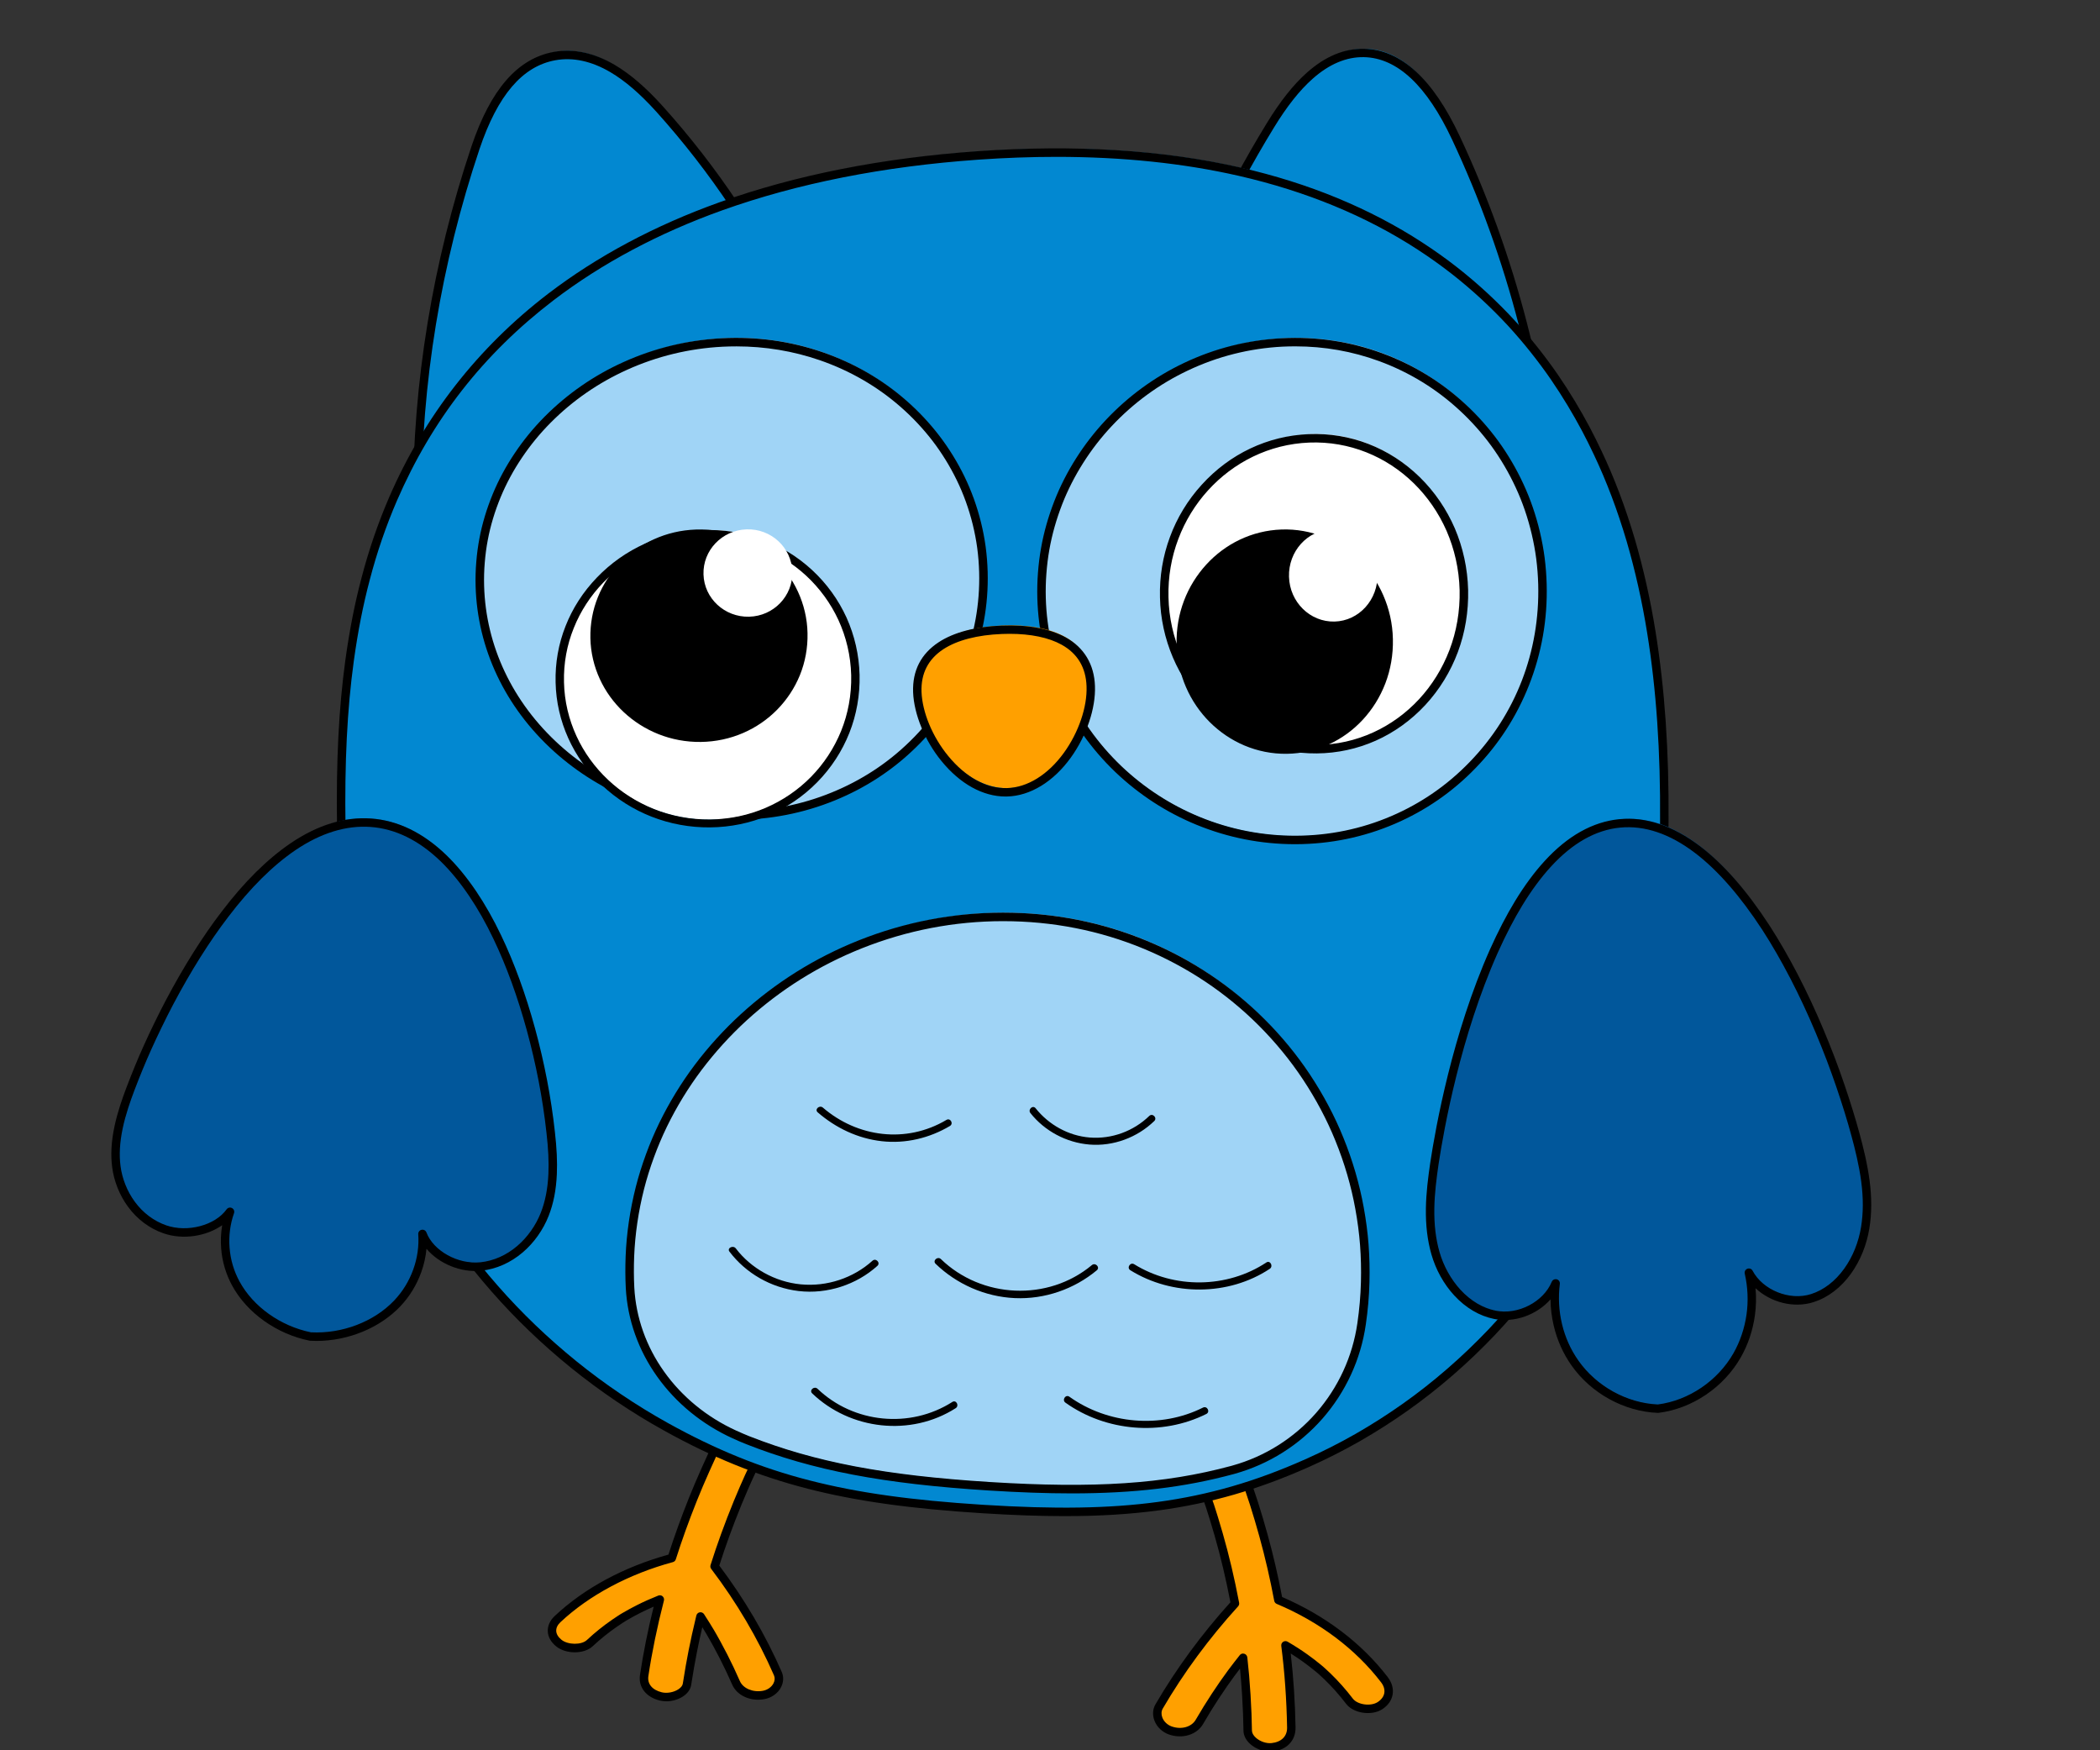 <?xml version="1.0" encoding="UTF-8" standalone="no"?>
<svg
   xmlns:dc="http://purl.org/dc/elements/1.1/"
   xmlns:cc="http://creativecommons.org/ns#"
   xmlns:rdf="http://www.w3.org/1999/02/22-rdf-syntax-ns#"
   xmlns:svg="http://www.w3.org/2000/svg"
   xmlns="http://www.w3.org/2000/svg"
   width="600"
   height="500"
   viewBox="0 0 600 500"
   id="svg4567"
   version="1.1">
  <rect x="0" y="0" width="600" height="500" fill="#333333" stroke="none"/>
  <defs
     id="defs4569" />
  <g
     id="layer1"
     transform="matrix(1.683,0,0,1.683,32,-1270.733)">
    <g
       id="g238"
       transform="matrix(0.06,0,0,-0.06,-61.991,1741.247)">
      <path
         d="m 2965.38,15567.9 c -98.21,207.5 -227.06,400.6 -381.23,571.9 -38.15,42.3 -83.16,85.1 -133.22,114.6 -50.22,29.4 -105.47,45.6 -163.87,35.1 -123.37,-22.4 -186.56,-148.6 -223.82,-259 -54.99,-163.7 -96.37,-330.4 -123.93,-498.5 -27.66,-168 -41.51,-337.5 -41.16,-506.7"
         style="fill:#0288d1;fill-opacity:1;fill-rule:nonzero;stroke:none"
         id="path240" />
    </g>
    <g
       id="g242"
       transform="matrix(0.06,0,0,-0.06,-61.991,1741.247)">
      <path
         d="m 1896.83,15002.8 c -6.62,0 -11.98,5.4 -12,12 -0.35,168.8 13.54,339.8 41.28,508.4 27.63,168.4 69.44,336.6 124.31,499.9 54.31,161 130.49,248.3 232.91,266.9 55.69,10 113.55,-2.3 171.98,-36.6 43.96,-25.9 88.43,-64.1 135.95,-116.8 155.41,-172.7 284.23,-366 382.92,-574.4 2.83,-6 0.27,-13.2 -5.72,-16 -5.99,-2.8 -13.15,-0.3 -16,5.7 -97.68,206.4 -225.21,397.7 -379.04,568.7 -45.86,50.8 -88.47,87.5 -130.28,112.1 -53.33,31.3 -105.67,42.6 -155.54,33.6 -93.03,-16.8 -163.17,-98.9 -214.42,-250.8 -54.44,-162.1 -95.96,-329.1 -123.38,-496.2 -27.52,-167.3 -41.31,-337 -40.96,-504.4 0.02,-6.7 -5.35,-12.1 -11.99,-12.1 0,0 -0.01,0 -0.02,0"
         style="fill:#000000;fill-opacity:1;fill-rule:nonzero;stroke:none"
         id="path244" />
    </g>
    <g
       id="g246"
       transform="matrix(0.06,0,0,-0.06,-61.991,1741.247)">
      <path
         d="m 4016.31,15453.2 c 73.52,222.7 173.39,438 297.29,640.3 30.5,49.9 67.57,101.7 111.69,140.9 43.96,39.1 95.02,65.6 153.75,64.4 124.15,-2.4 207.18,-127 260.33,-240.7 78.88,-168.3 142.26,-344.5 189.13,-525.5 46.78,-181 77.07,-366.8 90.06,-553.8"
         style="fill:#0288d1;fill-opacity:1;fill-rule:nonzero;stroke:none"
         id="path248" />
    </g>
    <g
       id="g250"
       transform="matrix(0.06,0,0,-0.06,-61.991,1741.247)">
      <path
         d="m 5114.82,14956 c -6.17,0 -11.39,4.8 -11.82,11.1 -12.89,185.4 -43.06,370.9 -89.65,551.2 -46.67,180.1 -110,356.1 -188.26,523 -71.62,153.3 -155.61,231.9 -249.62,233.8 -49.7,1 -98.64,-19.7 -145.5,-61.4 -36.72,-32.6 -72.49,-77.8 -109.37,-138.2 -123.09,-200.8 -222.66,-415.3 -295.94,-637.3 -2.06,-6.2 -8.78,-9.6 -15,-7.6 -6.22,2.1 -9.6,8.8 -7.55,15 73.87,223.8 174.2,439.9 298.22,642.3 38.13,62.4 75.38,109.4 113.86,143.5 51.47,45.9 105.87,68.6 161.75,67.4 103.82,-2 194.88,-85.3 270.66,-247.4 78.87,-168.2 142.71,-345.6 189.73,-527.2 46.97,-181.7 77.36,-368.6 90.35,-555.5 0.45,-6.5 -4.48,-12.2 -11.03,-12.6 -0.27,-0.1 -0.55,-0.1 -0.83,-0.1"
         style="fill:#000000;fill-opacity:1;fill-rule:nonzero;stroke:none"
         id="path252" />
    </g>
    <path
       d="m 216.027,1040.171 c -4.417,-5.774 -10.734,-10.48 -18.015,-13.548 -0.691,-3.673 -1.524,-7.327 -2.532,-10.952 -0.5,-1.81 -1.035,-3.616 -1.605,-5.412 -0.578,-1.801 -1.194,-3.587 -1.844,-5.369 -1.431,-3.94 -3.077,-7.832 -4.89,-11.657 -0.712,-1.505 -3.14,-2.344 -4.906,-1.663 -1.869,0.719 -2.698,2.382 -1.935,3.987 0.793,1.672 1.56,3.359 2.28,5.05 0.719,1.696 1.405,3.401 2.056,5.121 0.625,1.653 1.228,3.32 1.779,4.992 0.024,0.076 0.053,0.162 0.063,0.195 l 0.188,0.586 0.414,1.324 c 0.272,0.886 0.535,1.772 0.789,2.663 1.117,3.878 2.022,7.789 2.769,11.729 -4.975,5.474 -9.297,11.338 -12.878,17.474 -0.827,1.424 0.083,3.444 1.919,4.078 1.928,0.667 4.016,0.081 4.912,-1.443 0.859,-1.477 1.754,-2.935 2.699,-4.373 0.459,-0.7 0.928,-1.396 1.409,-2.087 0.256,-0.362 0.514,-0.724 0.771,-1.091 l 0.349,-0.481 c 0.034,-0.048 0.163,-0.224 0.226,-0.31 0.647,-0.858 1.3,-1.71 1.972,-2.554 l 0.026,0.224 c 0.232,2.02 0.393,4.045 0.522,6.069 0.123,2.025 0.212,4.054 0.237,6.079 0.021,1.62 2.278,3.02 4.125,2.82 2.165,-0.229 3.301,-1.601 3.279,-3.344 -0.085,-4.664 -0.398,-9.328 -0.994,-13.963 1.142,0.667 2.25,1.372 3.314,2.134 0.777,0.553 1.532,1.134 2.261,1.739 l 0.434,0.362 c -0.626,-0.514 0.101,0.091 0.18,0.162 0.313,0.281 0.623,0.572 0.924,0.862 1.374,1.324 2.622,2.739 3.75,4.221 1.062,1.391 3.744,1.715 5.219,0.729 1.648,-1.1 1.866,-2.863 0.73,-4.354"
       style="fill:#ffa000;fill-opacity:1;fill-rule:nonzero;stroke:none"
       id="path254" />
    <path
       d="m 192.02,1035.713 c 0.065,0 0.131,0.01 0.197,0.029 0.279,0.076 0.483,0.319 0.516,0.605 l 0.026,0.224 c 0.212,1.839 0.378,3.778 0.525,6.112 0.137,2.258 0.215,4.259 0.238,6.117 0.005,0.395 0.246,0.824 0.679,1.21 0.714,0.634 1.778,0.996 2.652,0.9 1.67,-0.176 2.655,-1.158 2.637,-2.62 -0.087,-4.778 -0.419,-9.451 -0.988,-13.882 -0.035,-0.272 0.088,-0.538 0.316,-0.691 0.228,-0.152 0.523,-0.157 0.759,-0.019 1.236,0.719 2.338,1.429 3.369,2.167 0.789,0.562 1.563,1.158 2.3,1.767 l 0.438,0.367 c 0.027,0.024 0.052,0.048 0.075,0.076 0.059,0.048 0.106,0.091 0.124,0.105 0.334,0.3 0.652,0.596 0.942,0.877 1.369,1.324 2.655,2.768 3.823,4.302 0.804,1.058 3.067,1.363 4.249,0.572 0.618,-0.414 0.997,-0.939 1.095,-1.52 0.098,-0.591 -0.087,-1.215 -0.537,-1.806 -4.327,-5.655 -10.455,-10.261 -17.722,-13.32 -0.222,-0.091 -0.383,-0.291 -0.427,-0.529 -0.707,-3.759 -1.553,-7.422 -2.517,-10.895 -0.495,-1.791 -1.032,-3.606 -1.598,-5.388 -0.56,-1.739 -1.178,-3.539 -1.834,-5.335 -1.368,-3.768 -3.005,-7.67 -4.864,-11.595 -0.553,-1.167 -2.608,-1.839 -3.999,-1.301 -0.801,0.305 -1.379,0.819 -1.626,1.439 -0.199,0.495 -0.17,1.039 0.082,1.567 0.876,1.853 1.626,3.511 2.292,5.083 0.725,1.705 1.42,3.435 2.066,5.14 0.719,1.905 1.288,3.506 1.791,5.026 l 0.253,0.786 0.416,1.329 c 0.274,0.891 0.541,1.791 0.794,2.677 1.079,3.749 1.991,7.608 2.784,11.795 0.042,0.224 -0.023,0.453 -0.174,0.619 -4.933,5.426 -9.236,11.262 -12.789,17.35 -0.25,0.429 -0.278,0.967 -0.078,1.505 0.261,0.7 0.864,1.272 1.612,1.534 1.635,0.567 3.341,0.09 4.056,-1.134 0.921,-1.577 1.811,-3.02 2.719,-4.402 0.462,-0.705 0.939,-1.41 1.419,-2.101 l 1.358,-1.896 c 0.755,-1.005 1.385,-1.82 1.988,-2.577 0.138,-0.176 0.347,-0.272 0.562,-0.272 z m 4.561,16.65 c -1.164,0 -2.431,-0.481 -3.333,-1.281 -0.739,-0.653 -1.151,-1.458 -1.162,-2.268 -0.023,-1.834 -0.1,-3.811 -0.235,-6.045 -0.106,-1.667 -0.221,-3.13 -0.356,-4.497 -0.275,0.357 -0.564,0.738 -0.874,1.148 l -0.658,0.91 -0.676,0.953 c -0.47,0.676 -0.94,1.372 -1.395,2.067 -0.894,1.358 -1.771,2.777 -2.679,4.34 -1.062,1.81 -3.487,2.553 -5.767,1.763 -1.15,-0.4 -2.08,-1.291 -2.489,-2.391 -0.347,-0.934 -0.281,-1.929 0.183,-2.73 3.547,-6.074 7.827,-11.9 12.727,-17.326 -0.77,-4.011 -1.649,-7.717 -2.687,-11.319 -0.252,-0.876 -0.515,-1.767 -0.786,-2.644 l -0.662,-2.096 c -0.495,-1.501 -1.057,-3.078 -1.769,-4.964 -0.639,-1.686 -1.328,-3.401 -2.045,-5.093 -0.659,-1.548 -1.401,-3.192 -2.268,-5.021 -0.422,-0.891 -0.464,-1.858 -0.118,-2.72 0.398,-0.996 1.266,-1.796 2.444,-2.249 2.111,-0.81 4.935,0.172 5.813,2.029 1.878,3.964 3.532,7.908 4.915,11.719 0.662,1.815 1.285,3.63 1.852,5.388 0.572,1.806 1.115,3.635 1.614,5.445 0.941,3.392 1.774,6.965 2.473,10.633 7.343,3.158 13.544,7.86 17.952,13.62 0,0.01 3.8e-4,0.01 0.001,0.01 0.686,0.9 0.974,1.934 0.811,2.906 -0.165,0.986 -0.757,1.844 -1.714,2.482 -1.809,1.205 -4.932,0.757 -6.19,-0.896 -1.123,-1.477 -2.36,-2.868 -3.677,-4.14 -0.279,-0.267 -0.584,-0.553 -0.906,-0.843 -0.029,-0.024 -0.13,-0.11 -0.223,-0.191 -0.037,-0.029 -0.07,-0.062 -0.102,-0.091 -0.031,-0.024 -0.051,-0.043 -0.06,-0.048 l 0.002,0 -0.21,-0.176 c -0.708,-0.586 -1.456,-1.158 -2.218,-1.706 -0.634,-0.453 -1.296,-0.896 -2.004,-1.339 0.466,4.04 0.742,8.265 0.82,12.576 0.028,2.215 -1.511,3.811 -3.921,4.068 -0.139,0.014 -0.281,0.024 -0.424,0.024"
       style="fill:#000000;fill-opacity:1;fill-rule:nonzero;stroke:none"
       id="path256" />
    <path
       d="m 75.655,1029.848 c 5.026,-4.716 11.848,-8.318 19.381,-10.352 1.064,-3.358 2.276,-6.693 3.598,-9.999 0.665,-1.653 1.364,-3.301 2.098,-4.935 0.725,-1.639 1.484,-3.273 2.277,-4.897 1.766,-3.592 3.676,-7.146 5.756,-10.647 0.818,-1.372 3.299,-1.991 5.011,-1.2 1.812,0.834 2.519,2.501 1.642,3.983 -0.913,1.539 -1.79,3.087 -2.642,4.645 -0.857,1.558 -1.681,3.125 -2.47,4.702 -0.763,1.52 -1.487,3.049 -2.194,4.588 -0.03,0.067 -0.067,0.148 -0.081,0.176 l -0.242,0.543 -0.536,1.215 c -0.353,0.815 -0.696,1.629 -1.032,2.444 -1.453,3.563 -2.778,7.165 -3.922,10.795 4.358,5.745 7.971,11.867 10.742,18.212 0.649,1.477 -0.523,3.278 -2.429,3.621 -1.999,0.362 -3.988,-0.491 -4.67,-2.063 -0.665,-1.515 -1.375,-3.015 -2.134,-4.502 -0.369,-0.719 -0.748,-1.439 -1.139,-2.153 -0.21,-0.376 -0.42,-0.753 -0.63,-1.129 l -0.286,-0.5 c -0.028,-0.048 -0.134,-0.229 -0.187,-0.319 -0.532,-0.891 -1.092,-1.777 -1.661,-2.658 l -0.052,0.21 c -0.449,1.872 -0.876,3.749 -1.247,5.636 -0.376,1.882 -0.698,3.773 -0.994,5.669 -0.236,1.515 -2.657,2.501 -4.46,2.053 -2.113,-0.524 -3.056,-1.953 -2.804,-3.568 0.651,-4.326 1.56,-8.618 2.653,-12.877 -1.209,0.486 -2.389,1.005 -3.53,1.577 -0.835,0.419 -1.649,0.867 -2.44,1.329 l -0.472,0.286 c 0.68,-0.4 -0.111,0.072 -0.196,0.124 -0.343,0.224 -0.681,0.448 -1.016,0.681 -1.525,1.048 -2.935,2.191 -4.235,3.401 -1.223,1.143 -3.922,1.081 -5.265,-0.014 -1.5,-1.22 -1.503,-2.854 -0.195,-4.073"
       style="fill:#ffa000;fill-opacity:1;fill-rule:nonzero;stroke:none"
       id="path258" />
    <path
       d="m 75.655,1029.848 0.002,0 -0.002,0 z m 17.348,-4.025 c 0.172,0 0.341,0.057 0.474,0.176 0.203,0.181 0.289,0.457 0.221,0.719 -1.156,4.507 -2.019,8.694 -2.638,12.8 -0.208,1.334 0.639,2.363 2.266,2.768 0.886,0.219 2.053,0.01 2.84,-0.519 0.424,-0.281 0.686,-0.619 0.737,-0.948 0.34,-2.177 0.658,-3.987 0.999,-5.702 0.333,-1.686 0.731,-3.487 1.253,-5.659 l 0.053,-0.214 c 0.069,-0.276 0.296,-0.491 0.579,-0.534 0.282,-0.048 0.566,0.076 0.721,0.315 0.662,1.024 1.195,1.877 1.675,2.682 l 0.479,0.829 0.634,1.139 c 0.394,0.719 0.78,1.448 1.151,2.177 0.743,1.453 1.467,2.982 2.151,4.54 0.54,1.239 2.209,1.944 3.885,1.643 0.79,-0.143 1.466,-0.615 1.807,-1.253 0.245,-0.462 0.278,-0.948 0.092,-1.372 -2.746,-6.288 -6.331,-12.367 -10.656,-18.069 -0.141,-0.186 -0.183,-0.429 -0.113,-0.648 1.104,-3.506 2.393,-7.055 3.942,-10.852 0.337,-0.819 0.686,-1.648 1.039,-2.458 l 0.863,-1.944 c 0.815,-1.772 1.515,-3.239 2.206,-4.616 0.786,-1.567 1.621,-3.158 2.482,-4.726 0.902,-1.648 1.77,-3.173 2.654,-4.664 0.277,-0.467 0.345,-0.962 0.199,-1.439 -0.194,-0.619 -0.735,-1.162 -1.523,-1.524 -1.353,-0.624 -3.457,-0.152 -4.093,0.915 -2.007,3.378 -3.934,6.946 -5.729,10.6 -0.785,1.605 -1.547,3.244 -2.265,4.869 -0.73,1.629 -1.432,3.277 -2.088,4.912 -1.368,3.421 -2.572,6.769 -3.58,9.947 -0.074,0.234 -0.261,0.414 -0.497,0.476 -7.45,2.015 -14.225,5.631 -19.077,10.185 -3.8e-4,0 -7.6e-4,0 -0.002,0 -0.494,0.462 -0.745,0.972 -0.728,1.486 0.018,0.529 0.324,1.048 0.887,1.505 1.09,0.891 3.392,0.915 4.321,0.048 1.344,-1.258 2.797,-2.425 4.317,-3.468 0.366,-0.252 0.705,-0.481 1.033,-0.691 0.019,-0.014 0.07,-0.048 0.133,-0.081 0.026,-0.024 0.054,-0.043 0.084,-0.062 l 0.472,-0.281 c 0.803,-0.472 1.638,-0.929 2.486,-1.353 1.101,-0.557 2.274,-1.081 3.586,-1.605 0.086,-0.033 0.177,-0.048 0.266,-0.048 z m 1.083,17.988 c -0.379,0 -0.752,-0.043 -1.105,-0.129 -2.354,-0.586 -3.666,-2.306 -3.341,-4.378 0.561,-3.73 1.321,-7.522 2.317,-11.552 -0.762,0.329 -1.476,0.662 -2.161,1.005 -0.819,0.41 -1.626,0.853 -2.399,1.305 l -0.224,0.133 0.002,0.01 c -0.009,0 -0.026,0.014 -0.052,0.029 -0.052,0.038 -0.099,0.067 -0.133,0.086 -0.1,0.062 -0.206,0.124 -0.237,0.143 -0.316,0.205 -0.643,0.424 -0.997,0.667 -1.461,1.005 -2.858,2.13 -4.151,3.34 -1.465,1.367 -4.541,1.377 -6.209,0.014 -0.894,-0.729 -1.383,-1.62 -1.415,-2.572 -0.031,-0.924 0.389,-1.844 1.182,-2.582 5.011,-4.702 11.68,-8.299 19.306,-10.418 0.993,-3.101 2.169,-6.355 3.497,-9.675 0.664,-1.653 1.374,-3.32 2.11,-4.964 0.724,-1.634 1.493,-3.292 2.287,-4.916 1.812,-3.687 3.758,-7.289 5.784,-10.7 1.012,-1.701 3.893,-2.425 5.929,-1.486 1.163,0.534 1.977,1.391 2.294,2.406 0.268,0.857 0.149,1.777 -0.333,2.592 -0.876,1.477 -1.736,2.992 -2.63,4.626 -0.854,1.553 -1.681,3.125 -2.458,4.683 -0.684,1.363 -1.378,2.811 -2.184,4.564 l -0.32,0.71 -0.534,1.215 c -0.347,0.8 -0.692,1.615 -1.025,2.425 -1.481,3.63 -2.722,7.031 -3.79,10.385 4.294,5.707 7.86,11.781 10.603,18.064 0.361,0.819 0.311,1.777 -0.14,2.625 -0.546,1.024 -1.6,1.767 -2.82,1.986 -2.351,0.429 -4.647,-0.615 -5.457,-2.477 -0.673,-1.534 -1.384,-3.034 -2.115,-4.464 -0.365,-0.715 -0.745,-1.434 -1.129,-2.134 l -1.092,-1.929 c -0.229,-0.386 -0.472,-0.781 -0.736,-1.205 -0.356,1.529 -0.647,2.882 -0.9,4.164 -0.338,1.691 -0.653,3.487 -0.989,5.64 -0.115,0.738 -0.598,1.42 -1.362,1.929 -0.822,0.543 -1.871,0.843 -2.876,0.843"
       style="fill:#000000;fill-opacity:1;fill-rule:nonzero;stroke:none"
       id="path260" />
    <g
       id="g262"
       transform="matrix(0.059,0,0,-0.059,-61.991,1741.247)">
      <path
         d="m 5521.04,14361.6 c -1.66,-310.2 -34.1,-624.6 -144.4,-912.3 -79.92,-208.1 -201.32,-398.1 -352.49,-557.6 -75.9,-79.8 -158.63,-152 -247.99,-215.3 -44.57,-31.6 -90.61,-61.1 -137.92,-88.1 -47.4,-27.1 -96.2,-51.7 -146.03,-73.9 -72.72,-32.3 -142.72,-58.2 -213.01,-78.6 -70.4,-20.3 -141.05,-35.1 -214.93,-45 -147.75,-20 -308.4,-20.7 -505.82,-8.3 -197.42,12.4 -356.73,33.4 -500.92,70.3 -72.11,18.5 -140.43,41 -207.86,68.4 -67.55,27.4 -134.25,59.7 -202.94,97.8 -47.12,26.2 -92.81,54.3 -137.11,84.2 -44.38,30 -87.26,61.7 -128.5,95 -82.31,66.7 -158.87,139.9 -227.39,218.2 -137.7,156.7 -245.72,333.6 -315.67,521.5 -96.88,259.7 -121.93,535 -126.52,807.5 -2.37,159.6 2.21,320.9 23.95,479.7 10.98,79.4 25.73,158.1 46.38,235.8 20.23,77.6 46.33,154.1 78.64,229.1 70.21,161.8 198.12,385.4 454.04,581.4 128.18,98 288.13,189.1 490.16,261.5 201.72,72.2 445.34,125.7 740.16,146.4 294.81,20.7 543.46,1.1 753.47,-46.8 209.69,-47.9 380.9,-124 519.81,-214.5 34.76,-22.6 67.6,-46.1 98.52,-70.2 30.83,-24.2 59.81,-49 87.07,-74.3 27.23,-25.2 52.81,-50.9 76.64,-76.7 23.77,-25.9 45.93,-52 66.59,-78 20.64,-26 39.87,-52 57.57,-77.7 17.65,-25.7 33.94,-51.1 48.96,-76.1 15.02,-24.9 28.8,-49.3 41.43,-73 12.51,-23.7 23.89,-46.7 34.27,-68.7 38.62,-81.4 69.74,-165.9 95.35,-252.3 25.18,-86.4 44.85,-174.9 59.19,-264.5 28.92,-179.3 38.6,-363.1 37.3,-544.9"
         style="fill:#0288d1;fill-opacity:1;fill-rule:nonzero;stroke:none"
         id="path264" />
    </g>
    <g
       id="g266"
       transform="matrix(0.059,0,0,-0.059,-61.991,1741.247)">
      <path
         d="m 3767.97,16264.1 c -72.88,0 -147.81,-2.7 -224.66,-8.1 -272.03,-19.1 -519.79,-68.1 -736.4,-145.6 -183.57,-65.7 -347.26,-153 -486.52,-259.5 -201.52,-154.4 -348.71,-342.8 -449.95,-576.2 -31.51,-73.1 -57.74,-149.5 -77.97,-227.2 -19.19,-72.1 -34.25,-148.7 -46.08,-234.2 -19.02,-138.9 -26.59,-290.7 -23.81,-477.5 3.82,-227.2 21.56,-523.8 125.66,-802.8 69.02,-185.4 174.39,-359.5 313.19,-517.4 67.28,-76.8 143.23,-149.7 225.75,-216.6 40.95,-33.1 83.88,-64.9 127.56,-94.3 44.34,-30 90.13,-58.1 136.1,-83.6 69.54,-38.5 135.45,-70.3 201.47,-97.1 67.12,-27.3 134.55,-49.5 206.16,-67.8 137.87,-35.4 291.55,-56.9 498.32,-70 208.66,-13.1 363.81,-10.6 503.08,8.2 73.74,10 143.41,24.6 213.03,44.7 69.24,20 138.36,45.5 211.29,78 49.35,21.9 98.08,46.5 144.83,73.2 46.62,26.7 92.65,56.1 136.83,87.4 87.09,61.7 169.86,133.6 246.04,213.6 150.97,159.4 271.9,350.7 349.69,553.2 95.93,250.2 141.53,538.5 143.49,907.4 0,0 0,0 0,0 1.43,201.3 -10.71,378.8 -37.11,542.5 -14.37,89.7 -34.16,178.2 -58.83,262.9 -26.99,91.1 -57.93,173 -94.59,250.3 -10.91,23.1 -22.34,46.1 -34.01,68.1 -13.07,24.5 -26.89,48.9 -41.06,72.4 -15.46,25.7 -31.79,51.1 -48.54,75.5 -17.55,25.5 -36.74,51.4 -57.03,76.9 -21.07,26.6 -43.26,52.6 -65.97,77.3 -23.78,25.8 -49.32,51.3 -75.9,76 -27.6,25.5 -56.62,50.3 -86.24,73.5 -30.97,24.2 -63.81,47.6 -97.58,69.6 -148.96,97 -322.4,168.5 -515.52,212.6 -159.19,36.4 -334.98,54.6 -524.72,54.6 z m 24.26,-3910.5 c -71.55,0 -149.63,2.8 -236.97,8.3 -208.36,13.1 -363.45,34.9 -502.85,70.6 -72.68,18.7 -141.14,41.2 -209.28,68.9 -66.95,27.1 -133.72,59.3 -204.12,98.4 -46.61,25.8 -93,54.3 -137.93,84.6 -44.25,29.9 -87.74,62.1 -129.27,95.6 -83.6,67.8 -160.56,141.6 -228.73,219.5 -140.76,160.2 -247.65,336.8 -317.71,525 -105.4,282.5 -123.34,581.7 -127.19,810.9 -2.8,188.1 4.84,341 24.03,481.3 11.97,86.4 27.23,164 46.66,237 20.52,78.8 47.16,156.4 79.16,230.7 101.52,234 255.44,431.1 457.52,585.9 141.28,108 307.2,196.5 493.13,263.1 218.71,78.3 468.66,127.7 742.91,147 279.32,19.6 533.85,3.8 756.54,-47.1 195.93,-44.7 372.03,-117.4 523.4,-216 34.36,-22.3 67.77,-46.1 99.3,-70.8 30.16,-23.6 59.7,-48.8 87.8,-74.8 27.04,-25.1 53.04,-51.1 77.27,-77.4 23.1,-25.2 45.68,-51.6 67.13,-78.6 20.63,-26 40.15,-52.3 58.02,-78.3 17.02,-24.8 33.62,-50.6 49.33,-76.7 14.39,-23.8 28.43,-48.6 41.71,-73.5 11.86,-22.5 23.47,-45.7 34.52,-69.2 37.2,-78.4 68.58,-161.5 95.95,-253.9 24.96,-85.7 44.98,-175.1 59.5,-265.9 26.63,-165 38.87,-343.8 37.43,-546.5 -1.99,-371.9 -48.1,-662.9 -145.11,-915.9 -78.93,-205.6 -201.62,-399.6 -354.79,-561.3 -77.28,-81.2 -161.27,-154.1 -249.62,-216.7 -44.82,-31.8 -91.53,-61.6 -138.84,-88.7 -47.46,-27.1 -96.93,-52.1 -147.03,-74.4 -73.96,-32.8 -144.09,-58.7 -214.42,-79.1 -70.78,-20.4 -141.61,-35.3 -216.54,-45.4 -82.4,-11.1 -170.18,-16.6 -270.91,-16.6"
         style="fill:#000000;fill-opacity:1;fill-rule:nonzero;stroke:none"
         id="path268" />
    </g>
    <g
       id="g270"
       transform="matrix(0.051,0,0,-0.051,-61.991,1741.247)">
      <path
         d="m 5391.65,15083.5 c -1.15,-47.3 -5.32,-93.8 -12.01,-139.5 -16.67,-115.9 -67.15,-221.6 -141.03,-306.1 -74.37,-84.6 -172.24,-147.7 -284.9,-179.3 -1.72,-0.5 -3.38,-1 -5.01,-1.4 -236.41,-63.8 -478.56,-74.8 -809.55,-54 -334.73,21.1 -575.25,63.2 -804.48,153.4 -12.59,4.9 -27.89,11.5 -44.92,19.3 -101.29,46.2 -185.28,116.3 -245.31,200.7 -60.31,84.4 -96.32,183.2 -101.96,287.4 -1.81,34.7 -1.86,69.7 -0.52,105 3.16,78.2 14.85,154.3 33.37,227.5 9.34,36.7 20.65,72.6 33.61,107.8 12.85,35.2 27.47,69.7 43.8,103.3 32.81,67.1 71.76,131 116.77,190.8 45.15,59.8 95.77,115.6 151.55,166.7 111.86,102.2 243.3,185.5 389.41,243.6 146.14,58 305.9,90.8 473.92,91.1 168.16,0.2 329.12,-32.6 475.09,-93.1 73.04,-30.3 142.48,-67.5 207.48,-110.9 65.11,-43.4 125.42,-93 180.4,-148 54.98,-55.1 104.91,-115.5 148.03,-180.5 43.19,-65.1 80.61,-134.7 110.22,-207.9 29.82,-73.3 52.71,-150.2 67.15,-229.9 7.26,-39.8 12.74,-80.3 15.89,-121.3 3.09,-41.1 4.13,-82.7 3,-124.7"
         style="fill:#a0d4f6;fill-opacity:1;fill-rule:nonzero;stroke:none"
         id="path272" />
    </g>
    <g
       id="g274"
       transform="matrix(0.051,0,0,-0.051,-61.991,1741.247)">
      <path
         d="m 4182.67,16271.6 c -0.62,0 -1.23,0 -1.84,0 -160.99,-0.2 -318.55,-30.5 -468.3,-90 -142.43,-56.6 -271.87,-137.5 -384.75,-240.6 -54.56,-50 -104.92,-105.4 -149.66,-164.7 -43.95,-58.4 -82.74,-121.8 -115.24,-188.3 -16.12,-33.2 -30.64,-67.5 -43.17,-101.8 -13.05,-35.4 -24.2,-71.2 -33.17,-106.3 -18.84,-74.6 -29.91,-150.1 -32.91,-224.4 -1.36,-36.1 -1.19,-71 0.5,-103.7 5.39,-99.5 39.71,-196.2 99.25,-279.6 59.7,-83.9 142.49,-151.6 239.44,-195.9 18.06,-8.2 32.51,-14.4 44.18,-19 219.23,-86.2 450.86,-130.3 799.49,-152.3 349.14,-21.9 582.16,-6.5 804.27,53.5 l 4.94,1.4 c 107.6,30.1 203.67,90.6 277.77,174.8 74.04,84.7 121.6,188 137.51,298.6 6.77,46.2 10.77,92.5 11.87,137.6 0,0 0,0.1 0,0.1 1.09,41 0.09,82.4 -2.97,123.1 -2.97,38.7 -8.26,79.1 -15.68,119.8 -13.89,76.6 -36.18,152.9 -66.27,226.8 -28.38,70.2 -64.98,139.2 -108.81,205.2 -41.78,63 -90.94,122.9 -146.12,178.2 -54.42,54.4 -114.34,103.6 -178.08,146.1 -64.39,43 -133.32,79.8 -204.86,109.5 -147.03,61 -304.29,91.9 -467.39,91.9 z m 227.14,-1904.5 c -83.88,0 -174.74,3.3 -275.09,9.6 -351.8,22.1 -585.92,66.8 -808.1,154.2 -12.14,4.7 -27.05,11.2 -45.57,19.6 -101.5,46.3 -188.22,117.3 -250.79,205.2 -62.65,87.8 -98.79,189.6 -104.48,294.6 -1.74,33.6 -1.92,69.3 -0.52,106.3 3.08,76.3 14.44,153.8 33.77,230.2 9.21,36.2 20.65,72.9 34.02,109.2 12.84,35.2 27.76,70.3 44.31,104.4 33.31,68.2 73.04,133.1 118.09,193 45.79,60.7 97.32,117.4 153.17,168.5 115.44,105.5 247.79,188.2 393.43,246.1 153.1,60.8 314.17,91.8 478.75,92 0.6,0 1.24,0 1.87,0 166.86,0 327.76,-31.6 478.26,-94.1 73.26,-30.3 143.82,-68 209.74,-112.1 65.3,-43.5 126.67,-93.9 182.41,-149.7 56.52,-56.5 106.88,-117.9 149.69,-182.5 44.88,-67.6 82.39,-138.3 111.46,-210.2 30.82,-75.7 53.66,-154 67.9,-232.5 7.6,-41.6 13.01,-82.9 16.07,-122.7 3.12,-41.6 4.15,-84 3.03,-126 -1.13,-46.3 -5.22,-93.7 -12.16,-141 -16.68,-116 -66.56,-224.3 -144.25,-313.2 -77.77,-88.4 -178.56,-151.8 -291.52,-183.5 l -5.06,-1.4 c -161.22,-43.5 -327.73,-64 -538.43,-64"
         style="fill:#000000;fill-opacity:1;fill-rule:nonzero;stroke:none"
         id="path276" />
    </g>
    <g
       id="g278"
       transform="matrix(0.057,0,0,-0.057,-61.991,1741.247)">
      <path
         d="m 5352.02,15574.2 c 5.72,-209.8 -74.53,-401.4 -208.44,-539.3 -66.67,-68.9 -146.93,-124.6 -236.05,-162.9 -89.11,-38.4 -187.22,-59.6 -290.32,-59.9 -103.1,-0.4 -201.44,19.9 -290.99,56.6 -89.57,36.7 -170.2,89.7 -238.63,154.9 -136.3,130.6 -223.04,309.7 -228.49,509.5 -0.69,25 -0.05,49.7 1.82,74.1 1.82,24.4 4.78,48.5 8.99,72.2 8.35,47.4 21.69,93.4 38.81,137.5 17.22,44 38.77,86.2 64.08,125.9 25.15,39.7 54.12,77.1 86.45,111.5 64.78,68.9 142.21,126.3 229.74,167.8 87.43,41.6 184.52,67.3 287.45,72.6 103,5.3 202.1,-10.4 293.18,-43.8 90.96,-33.5 174.32,-84.6 244.63,-149.8 35.23,-32.6 67.39,-68.7 95.94,-107.8 28.39,-39.1 53.11,-81.2 73.71,-125.8 20.72,-44.7 36.78,-91.8 48.39,-140.8 5.76,-24.6 10.42,-49.6 13.74,-75 3.25,-25.5 5.26,-51.3 5.99,-77.5"
         style="fill:#a0d4f6;fill-opacity:1;fill-rule:nonzero;stroke:none"
         id="path280" />
    </g>
    <g
       id="g282"
       transform="matrix(0.057,0,0,-0.057,-61.991,1741.247)">
      <path
         d="m 4612.29,16270.5 c -12.86,0 -25.78,-0.3 -38.73,-0.9 -98.49,-5.1 -193.53,-29.1 -282.47,-71.4 -84.78,-40.2 -160.74,-95.7 -225.8,-164.9 -31.76,-33.8 -60.32,-70.7 -84.9,-109.5 -25.08,-39.4 -46.26,-81 -62.94,-123.7 -17.4,-44.8 -30.22,-90.2 -38.11,-135 -4.06,-22.8 -7.02,-46.7 -8.82,-70.9 -1.86,-24.1 -2.46,-48.5 -1.8,-72.8 5.15,-188.8 84.86,-366.5 224.44,-500.3 68.56,-65.3 147.46,-116.5 234.5,-152.2 91.08,-37.3 187.19,-56 285.94,-55.7 99.43,0.4 195.38,20.2 285.16,58.9 87.65,37.7 165.64,91.6 231.79,160 137.49,141.5 210.2,329.6 204.75,529.7 l 0,0 c -0.71,25.5 -2.69,51.1 -5.9,76.2 -3.15,24.2 -7.69,49 -13.5,73.6 -11.49,48.7 -27.47,95.2 -47.5,138.3 -20.14,43.6 -44.51,85.2 -72.42,123.7 -27.91,38.2 -59.61,73.8 -94.23,105.8 -69.67,64.6 -150.48,114.1 -240.24,147.1 -79.78,29.3 -163.45,44 -249.22,44 z m -1.51,-1482.5 c -100.95,0 -199.41,19.4 -292.68,57.6 -89.95,36.8 -171.5,89.8 -242.36,157.3 -144.42,138.4 -226.89,322.3 -232.21,517.8 -0.69,25.1 -0.07,50.5 1.85,75.4 1.86,25 4.93,49.7 9.14,73.4 8.17,46.4 21.44,93.4 39.44,139.7 17.29,44.3 39.2,87.3 65.15,128.1 25.41,40.1 54.96,78.2 87.81,113.3 67.21,71.5 145.72,128.8 233.36,170.4 91.93,43.7 190.17,68.5 291.99,73.7 102.73,5.3 202.97,-9.7 297.93,-44.6 92.9,-34.1 176.56,-85.3 248.68,-152.2 35.8,-33.1 68.59,-69.9 97.48,-109.5 28.9,-39.8 54.1,-82.8 74.91,-127.9 20.74,-44.6 37.28,-92.8 49.17,-143.1 6,-25.5 10.7,-51.1 13.97,-76.2 3.31,-25.9 5.36,-52.4 6.08,-78.7 0,0 0,0 0,0 2.85,-104.2 -14.88,-205.6 -52.69,-301.3 -36.58,-92.6 -90.12,-175.6 -159.15,-246.6 -68.46,-70.9 -149.19,-126.6 -239.91,-165.7 -92.93,-40 -192.2,-60.5 -295.04,-60.9 -0.98,0 -1.95,0 -2.92,0"
         style="fill:#000000;fill-opacity:1;fill-rule:nonzero;stroke:none"
         id="path284" />
    </g>
    <g
       id="g286"
       transform="matrix(0.057,0,0,-0.057,-61.991,1741.247)">
      <path
         d="m 2184.88,15569.3 c 5.17,-189.7 92.21,-359.7 229.16,-483.7 68.76,-62 149.8,-112.3 239.83,-147.1 90.02,-34.9 188.89,-54.2 292.53,-53.8 103.66,0.4 202.29,20.5 291.9,57 89.59,36.6 170.3,89.6 237.36,155.3 134.7,131.2 215.54,313.8 210.11,513.6 -0.69,24.9 -2.69,49.5 -5.91,73.8 -3.3,24.2 -7.94,48 -13.69,71.3 -11.58,46.8 -27.64,91.6 -48.38,134 -20.64,42.5 -45.39,82.5 -73.84,119.7 -28.62,37.2 -60.86,71.5 -96.19,102.4 -70.53,61.9 -154.2,110.4 -245.55,141.9 -91.45,31.6 -191.02,46.3 -294.58,41 -103.48,-5.3 -201.15,-30.1 -289.13,-69.8 -88.1,-39.8 -166.09,-94.5 -231.39,-160.1 -32.58,-32.8 -61.79,-68.4 -87.16,-106.2 -25.52,-37.8 -47.28,-77.8 -64.68,-119.7 -17.3,-41.9 -30.8,-85.6 -39.28,-130.7 -4.28,-22.5 -7.3,-45.4 -9.16,-68.6 -1.92,-23.2 -2.6,-46.6 -1.95,-70.3"
         style="fill:#a0d4f6;fill-opacity:1;fill-rule:nonzero;stroke:none"
         id="path288" />
    </g>
    <g
       id="g290"
       transform="matrix(0.057,0,0,-0.057,-61.991,1741.247)">
      <path
         d="m 2947.2,16270.4 c -13.68,0 -27.39,-0.3 -41.17,-1 -99.09,-5.1 -194.76,-28.2 -284.36,-68.7 -85.35,-38.5 -161.87,-91.4 -227.42,-157.3 -32,-32.2 -60.78,-67.3 -85.55,-104.2 -25.28,-37.4 -46.62,-76.9 -63.46,-117.5 -17.55,-42.4 -30.5,-85.5 -38.49,-128 -4.12,-21.6 -7.14,-44.3 -8.98,-67.2 -1.9,-22.8 -2.55,-46 -1.91,-69 l 0,0 c 4.87,-178.9 84.71,-347.4 224.82,-474.2 68.88,-62.1 148.2,-110.7 235.71,-144.6 91.66,-35.5 188.31,-53.2 287.68,-52.9 100.07,0.4 196.6,19.2 286.93,56.1 88.14,35.9 166.57,87.2 233.11,152.4 138.11,134.6 211.31,313.5 206.12,503.8 -0.66,24.2 -2.61,48.6 -5.79,72.4 -3.13,23 -7.64,46.5 -13.42,70 -11.46,46.2 -27.41,90.4 -47.42,131.4 -20.14,41.4 -44.51,80.9 -72.46,117.4 -27.95,36.3 -59.72,70.1 -94.41,100.5 -69.86,61.3 -150.99,108.2 -241.14,139.4 -79.48,27.4 -162.86,41.2 -248.39,41.2 z m -6.13,-1409.9 c -101.33,0 -200.16,18.3 -293.83,54.6 -90.4,34.9 -172.34,85.2 -243.55,149.4 -145.31,131.5 -228.11,306.4 -233.17,492.3 l 0,0 c -0.65,23.9 0.01,48 1.99,71.7 1.91,23.9 5.05,47.4 9.33,69.9 8.31,44.2 21.76,88.9 39.98,133 17.5,42.1 39.66,83.2 65.85,121.9 25.65,38.3 55.47,74.6 88.6,108 67.75,68.1 146.81,122.8 234.97,162.5 92.49,41.8 191.24,65.6 293.49,70.9 103.22,5.3 203.86,-8.7 299.13,-41.6 93.26,-32.2 177.24,-80.7 249.58,-144.2 35.92,-31.5 68.82,-66.5 97.8,-104.2 29.01,-37.9 54.28,-78.8 75.15,-121.7 20.77,-42.6 37.35,-88.5 49.23,-136.4 6,-24.4 10.69,-48.8 13.94,-72.7 3.3,-24.8 5.32,-50 6.01,-75.1 2.71,-99.4 -15.27,-196.2 -53.44,-287.5 -36.9,-88.3 -90.84,-167.4 -160.32,-235.1 -68.87,-67.5 -150.05,-120.6 -241.24,-157.8 -93.35,-38.1 -193.07,-57.6 -296.41,-57.9 -1.02,0 -2.06,0 -3.09,0"
         style="fill:#000000;fill-opacity:1;fill-rule:nonzero;stroke:none"
         id="path292" />
    </g>
    <g
       id="g294"
       transform="matrix(0.052,0,0,-0.052,-61.991,1741.247)">
      <path
         d="m 6921.56,14970.1 c -4.15,-25.3 -11.13,-50.4 -20.73,-74.3 -9.71,-24 -22.03,-46.7 -36.74,-67.2 -29.42,-41 -68.38,-73.1 -115.16,-88.1 -76.88,-24.6 -170.47,13.1 -207.51,83.1 10.42,-45.2 12.56,-92.5 6.03,-138.6 -6.53,-46 -21.33,-90.8 -44.12,-130.9 -54.18,-95.2 -152.96,-161.6 -258.63,-174.8 -106.46,4.1 -209.76,61.2 -271.67,149.4 -26.2,37.2 -44.95,79.6 -55.56,124 -10.59,44.3 -13.11,90.7 -7.32,136 -29.68,-72.6 -119.58,-118.7 -198.31,-102.8 -47.98,9.7 -89.66,36.5 -122.95,72.7 -33.32,36.2 -58.04,81.7 -71.6,129.1 -13.44,47.3 -18.09,96.2 -17.34,145.5 0.7,49.3 7,98.9 14.11,147.6 30.73,202.7 94.93,470.4 194.01,693 24.99,55.6 51.89,108.4 81.2,156.6 29.32,48.2 61.17,91.8 95.29,129 68.08,74.4 146.17,123.3 234.8,132 88.64,8.6 174.28,-24.5 254.8,-85.9 80.75,-61.3 155.31,-150.9 222.97,-254.8 67.05,-103.9 126.87,-222 176.12,-339.8 12.37,-29.4 24.16,-58.9 35.33,-88.1 11.07,-29.2 21.43,-58.1 31.2,-86.5 19.43,-57 36.64,-111.9 50.41,-163.1 13.34,-49.3 25.39,-99.7 32.08,-150.6 6.65,-50.8 7.56,-101.9 -0.71,-152.5"
         style="fill:#01579b;fill-opacity:1;fill-rule:nonzero;stroke:none"
         id="path296" />
    </g>
    <g
       id="g298"
       transform="matrix(0.052,0,0,-0.052,-61.991,1741.247)">
      <path
         d="m 6915.8,14957.6 0.04,0 -0.04,0 z m -1010.58,-167.5 c 1.17,0 2.35,-0.1 3.53,-0.4 6.67,-1.8 11,-8.2 10.12,-15.1 -5.51,-43.2 -3.08,-88.5 7.06,-130.9 10.41,-43.6 28.37,-83.6 53.38,-119.1 59.14,-84.3 158.53,-139.2 259.6,-143.5 101.02,13.1 195.59,77.2 247.05,167.7 21.41,37.7 36.07,81.2 42.43,126 6.2,43.8 4.19,89.9 -5.82,133.3 -1.55,6.8 2.13,13.6 8.6,16 6.48,2.4 13.75,-0.3 16.98,-6.4 33.73,-63.8 121.19,-98.7 190.96,-76.3 41.3,13.2 78.68,41.9 108.09,82.9 13.84,19.3 25.67,40.9 35.14,64.3 9.17,22.8 15.85,46.8 19.88,71.3 7.5,45.8 7.71,94.4 0.65,148.4 -7.2,54.6 -20.72,108.1 -31.7,148.5 -12.91,48.1 -29.77,102.6 -50.1,162.2 -10.49,30.5 -20.64,58.7 -31.02,86 -11.29,29.5 -23.11,59 -35.13,87.6 -51.61,123.5 -112.06,240.1 -174.84,337.4 -72.15,110.7 -146.03,195.2 -219.54,251.1 -82.5,62.9 -164.9,90.8 -244.93,83 -79.56,-7.7 -155.51,-50.6 -225.79,-127.4 -32.53,-35.5 -64.02,-78.2 -93.6,-126.8 -27.61,-45.4 -53.89,-96.1 -80.34,-155 -120.92,-271.6 -175.12,-572.2 -192.8,-688.8 -6.84,-46.8 -13.25,-96.9 -13.94,-145.6 -0.81,-52.6 4.69,-98.9 16.81,-141.5 13.16,-45.9 37.46,-89.7 68.41,-123.4 33.38,-36.3 73.31,-59.9 115.45,-68.4 72.1,-14.6 155.78,28.6 182.68,94.4 2.16,5.2 7.26,8.5 12.73,8.5 z m 334.29,-436.5 c -0.18,0 -0.36,0 -0.53,0 -109.88,4.2 -218.01,63.7 -282.18,155.1 -27.01,38.4 -46.41,81.6 -57.64,128.6 -6.84,28.6 -10.41,57.6 -10.74,86.8 -44.11,-50.1 -117.19,-77.4 -184.06,-63.9 -47.86,9.6 -92.9,36.2 -130.26,76.8 -34.28,37.2 -60.08,83.8 -74.62,134.5 -12.86,45.2 -18.7,94.1 -17.86,149.4 0.71,50.3 7.26,101.5 14.23,149.3 17.87,117.8 72.59,421.2 194.9,696 26.94,59.9 53.74,111.6 81.95,158 30.51,50.2 63.09,94.3 96.83,131.1 74.99,81.9 156.89,127.8 243.41,136.2 87.16,8.5 176.07,-21.3 264.26,-88.5 76.03,-57.8 152.06,-144.6 225.97,-258.1 63.68,-98.6 124.92,-216.7 177.14,-341.7 12.11,-28.8 24.05,-58.6 35.46,-88.4 10.49,-27.6 20.74,-56.1 31.34,-86.9 20.53,-60.2 37.57,-115.3 50.63,-163.9 11.2,-41.3 25.01,-95.9 32.41,-152.1 7.43,-56.8 7.17,-107.9 -0.77,-156.5 0,0 0,0 0,0 -4.35,-26.5 -11.59,-52.4 -21.52,-77.1 -10.31,-25.5 -23.19,-49 -38.3,-70.1 -32.88,-45.8 -75.09,-78 -122.05,-93 -64.97,-20.9 -140.51,-0.8 -189.62,45.3 2.64,-29.9 1.9,-60.2 -2.26,-89.6 -6.93,-48.8 -22.32,-94.5 -45.74,-135.7 -55.87,-98.2 -158.81,-167.8 -268.67,-181.5 -0.57,-0.1 -1.14,-0.1 -1.71,-0.1"
         style="fill:#000000;fill-opacity:1;fill-rule:nonzero;stroke:none"
         id="path300" />
    </g>
    <g
       id="g302"
       transform="matrix(0.052,0,0,-0.052,-61.991,1741.247)">
      <path
         d="m 1207.37,15169.7 c 2.8,-21.5 8.44,-43 16.74,-63.7 8.18,-20.7 19.04,-40.6 32.42,-58.8 26.78,-36.4 63.68,-66.1 109.47,-82 75.26,-26.2 171.21,-0.6 212.78,57.3 -13.43,-38.1 -18.3,-78.6 -15.23,-118.6 3.08,-40 14.48,-79.6 34.24,-115.9 46.84,-86.1 139.08,-152 243.57,-173 106.59,-5.8 214.6,35.1 284.05,108.4 29.11,30.9 51,67.2 65.01,106 14.03,38.8 20.1,80 17.11,120.8 25.16,-66.7 110.8,-114.8 190.84,-106.4 48.6,5.2 92.53,26.4 128.26,57 35.71,30.6 63.44,70.5 80.16,113 16.81,42.4 24.05,87 26.04,132.2 1.94,45.2 -1.16,91.1 -6.34,136.1 -20.39,187.3 -76.98,435 -174.52,637.9 -24.16,50.7 -51.17,98.7 -80.6,142.2 -29.42,43.6 -61.16,82.8 -95.58,116 -69.01,66.4 -147.78,108.9 -236.67,115.3 -88.9,6.5 -174.34,-23.9 -254.35,-78.1 -79.8,-54.2 -155.2,-132.1 -222.78,-221.1 -68.2,-89 -128.9,-189.2 -181.3,-288.3 -13.05,-24.8 -25.49,-49.5 -37.32,-73.9 -11.92,-24.5 -23.32,-48.7 -34.01,-72.5 -21.47,-47.6 -39.95,-93.5 -56.15,-136.1 -15.47,-41 -29.7,-83 -38.59,-125.4 -8.93,-42.5 -12.91,-85.4 -7.25,-128.4"
         style="fill:#01579b;fill-opacity:1;fill-rule:nonzero;stroke:none"
         id="path304" />
    </g>
    <g
       id="g306"
       transform="matrix(0.052,0,0,-0.052,-61.991,1741.247)">
      <path
         d="m 1841.57,14616.6 c 101.96,-5.3 206.15,34.5 272.06,104.1 27.42,29 48.29,63 62,101 13.47,37.2 19.11,77 16.31,115.1 -0.49,6.8 4.1,13 10.78,14.4 6.69,1.5 13.45,-2.1 15.87,-8.5 22.82,-60.5 103.58,-105.2 176.34,-97.5 43.26,4.5 84.98,23.1 120.63,53.6 33,28.3 60.07,66.5 76.23,107.5 14.72,37.2 22.92,78.9 25.08,127.7 1.69,39.5 -0.3,82 -6.27,133.8 -24.04,220.9 -88.74,457.5 -173.09,632.9 -24.31,51.1 -51.07,98.3 -79.54,140.4 -29.98,44.4 -61.48,82.6 -93.65,113.7 -70.76,68.1 -147.44,105.6 -227.9,111.4 -79.99,5.8 -162.56,-19.7 -245.41,-75.7 -73.88,-50.2 -147.68,-123.5 -219.34,-217.9 -61.35,-80.1 -121.88,-176.3 -179.95,-286.1 -12.65,-24 -25.12,-48.8 -37.06,-73.5 -12.27,-25.2 -23.64,-49.4 -33.81,-72 -18.84,-41.8 -37.08,-86 -55.79,-135.2 -12.69,-33.7 -28.48,-78.1 -37.96,-123.3 -9.66,-46 -11.97,-86.4 -7.06,-123.6 l 0,-0.1 c 2.66,-20.4 7.98,-40.7 15.84,-60.3 7.91,-20 18.25,-38.7 30.72,-55.7 26.74,-36.4 62.29,-63 102.78,-77.1 69.13,-24 159.29,-0.1 196.89,52.3 4,5.6 11.49,7.4 17.57,4.2 6.09,-3.2 8.91,-10.3 6.63,-16.8 -12.61,-35.8 -17.47,-73.8 -14.47,-112.9 2.99,-38.9 13.94,-76 32.57,-110.2 44.66,-82.1 133.88,-145.5 233,-165.7 z m 18.19,-28.1 c -6.9,0 -13.8,0.2 -20.69,0.6 -0.65,0 -1.31,0.1 -1.96,0.2 -107.3,21.6 -204.15,90.5 -252.76,179.8 -20.5,37.7 -32.56,78.5 -35.84,121.3 -1.98,25.8 -0.84,51.1 3.39,75.8 -51.78,-36.3 -128.21,-48.5 -191.56,-26.5 -45.79,15.9 -85.89,45.9 -115.96,86.8 -13.88,18.9 -25.36,39.7 -34.12,61.8 -8.69,21.7 -14.61,44.3 -17.56,67 -5.32,40.3 -2.89,83.8 7.42,132.9 9.84,47 26.1,92.8 39.15,127.3 18.92,49.8 37.38,94.6 56.44,136.8 10.27,22.9 21.77,47.4 34.14,72.8 12.06,24.9 24.67,49.9 37.48,74.3 58.8,111.1 120.16,208.7 182.41,289.9 73.43,96.8 149.42,172.1 225.8,224 88.12,59.6 176.55,86.7 262.88,80.4 87.05,-6.3 169.49,-46.4 245.04,-119.1 33.55,-32.4 66.32,-72.1 97.37,-118 29.24,-43.3 56.67,-91.7 81.54,-144 85.62,-178.1 151.28,-418 175.64,-641.7 6.12,-53.2 8.16,-97.1 6.4,-138.1 -2.29,-51.9 -11.12,-96.6 -26.97,-136.6 -17.77,-45.2 -47.58,-87.2 -83.94,-118.3 -39.91,-34.2 -86.83,-55 -135.68,-60.2 -67.19,-7.1 -138.22,23.2 -178.96,71.5 -2.47,-26 -8.29,-52 -17.3,-76.9 -15.01,-41.5 -37.84,-78.7 -67.88,-110.6 -67.09,-70.8 -170.49,-113.2 -273.92,-113.2"
         style="fill:#000000;fill-opacity:1;fill-rule:nonzero;stroke:none"
         id="path308" />
    </g>
    <g
       id="g310"
       transform="matrix(0.054,0,0,-0.054,-61.991,1741.247)">
      <path
         d="m 4228.48,16119.6 c 2.55,-68 -25.86,-150.9 -73.43,-216.9 -47.58,-66 -115.05,-115.2 -190.33,-116.9 -75.45,-1.8 -144.49,44 -195.63,106.5 -51.23,62.7 -83.81,142.1 -86.33,209 -2.33,66.8 26.6,114.1 74.66,145.6 48.13,31.5 115.79,47.2 191.13,50.1 75.34,3 144.08,-7.3 194.68,-35.4 50.7,-28.1 82.94,-74 85.25,-142"
         style="fill:#ffa000;fill-opacity:1;fill-rule:nonzero;stroke:none"
         id="path312" />
    </g>
    <g
       id="g314"
       transform="matrix(0.054,0,0,-0.054,-61.991,1741.247)">
      <path
         d="m 3969.62,16270.8 c -7.8,0 -15.74,-0.2 -23.82,-0.5 -77.29,-3 -141.01,-19.6 -184.26,-47.9 -47.54,-31.2 -70.63,-76.3 -68.61,-134 2.41,-64 34.33,-141 83.28,-200.8 54.79,-67.1 120.39,-103.2 184.92,-101.7 64.32,1.5 129.83,42.1 179.75,111.4 46.14,64 73.3,143.9 70.89,208.4 0,0 0,0 0,0.1 -2.02,59.1 -28.39,103.1 -78.38,130.8 -40.51,22.5 -96.79,34.2 -163.77,34.2 z m -12.33,-511.4 c -71.31,0 -142.72,39.4 -201.56,111.4 -52.41,64.1 -86.61,147.1 -89.24,216.6 -2.35,67.7 24.75,120.5 80.56,157.1 47.27,31 115.63,49 197.71,52.2 82.33,3.3 152,-9.5 201.46,-37 57.85,-32 89.67,-85 91.98,-153 2.61,-70.2 -26.45,-156.3 -75.86,-224.9 -54.81,-76.1 -127.92,-120.7 -200.6,-122.3 -1.48,-0.1 -2.96,-0.1 -4.45,-0.1"
         style="fill:#000000;fill-opacity:1;fill-rule:nonzero;stroke:none"
         id="path316" />
    </g>
    <g
       id="g318"
       transform="matrix(0.049,0,0,-0.049,-61.991,1741.247)">
      <path
         d="m 3710.17,16273.4 c 62.11,-53.6 138.02,-90.5 221.91,-99.9 82.71,-9.3 165.58,10.8 236.04,52.7 13.61,8.1 1.6,29.2 -12.12,21 -138.91,-82.6 -308.12,-60.5 -427.87,42.6 -11.9,10.2 -29.93,-6.1 -17.96,-16.4"
         style="fill:#000000;fill-opacity:1;fill-rule:nonzero;stroke:none"
         id="path320" />
    </g>
    <g
       id="g322"
       transform="matrix(0.049,0,0,-0.049,-61.991,1741.247)">
      <path
         d="m 4447.11,16270.9 c 49.08,-61.9 124.17,-102.4 204.63,-109 82.67,-6.7 165.55,24.5 224.35,81.4 11.5,11.1 -5.86,28.8 -17.28,17.7 -54.4,-52.7 -130.06,-80.9 -206.5,-74.7 -74.25,6 -141.99,44.6 -187.22,101.3 -9.86,12.4 -27.76,-4.5 -17.98,-16.7"
         style="fill:#000000;fill-opacity:1;fill-rule:nonzero;stroke:none"
         id="path324" />
    </g>
    <path
       d="m 104.823,967.489 c 2.757,3.64 7.003,6.126 11.737,6.688 4.862,0.572 9.842,-1.081 13.377,-4.273 0.575,-0.524 -0.26,-1.386 -0.837,-0.867 -3.241,2.93 -7.715,4.435 -12.175,4.006 -4.375,-0.419 -8.468,-2.734 -11.02,-6.098 -0.457,-0.6 -1.546,-0.062 -1.083,0.543"
       style="fill:#000000;fill-opacity:1;fill-rule:nonzero;stroke:none"
       id="path326" />
    <path
       d="m 139.821,969.557 c 3.559,3.444 8.393,5.598 13.456,5.821 5.061,0.224 10.068,-1.524 13.908,-4.721 0.605,-0.5 -0.238,-1.382 -0.837,-0.881 -7.464,6.222 -18.711,5.669 -25.626,-1.019 -0.561,-0.538 -1.46,0.262 -0.902,0.8"
       style="fill:#000000;fill-opacity:1;fill-rule:nonzero;stroke:none"
       id="path328" />
    <path
       d="m 172.881,970.648 c 7.093,4.411 16.659,4.402 23.664,-0.238 0.651,-0.434 0.075,-1.515 -0.585,-1.077 -3.313,2.201 -7.241,3.33 -11.168,3.378 -3.932,0.048 -7.868,-0.981 -11.253,-3.077 -0.673,-0.419 -1.326,0.6 -0.659,1.015"
       style="fill:#000000;fill-opacity:1;fill-rule:nonzero;stroke:none"
       id="path330" />
    <path
       d="m 118.868,991.552 c 6.461,6.198 16.713,7.389 24.359,2.511 0.652,-0.419 0.092,-1.477 -0.568,-1.058 -7.177,4.583 -16.779,3.621 -22.879,-2.234 -0.558,-0.534 -1.472,0.243 -0.912,0.781"
       style="fill:#000000;fill-opacity:1;fill-rule:nonzero;stroke:none"
       id="path332" />
    <path
       d="m 161.86,993.124 c 6.856,4.897 16.351,5.707 23.919,1.92 0.706,-0.357 0.141,-1.434 -0.567,-1.081 -7.195,3.606 -16.169,2.806 -22.678,-1.844 -0.641,-0.457 -1.311,0.548 -0.674,1.005"
       style="fill:#000000;fill-opacity:1;fill-rule:nonzero;stroke:none"
       id="path334" />
    <g
       id="g336"
       transform="matrix(0.055,0,0,-0.055,-61.991,1741.247)">
      <path
         d="m 2975.28,15401.3 c -125.89,-1.2 -240.61,47.7 -324.19,126.6 -42.01,39.4 -76.28,86.4 -100.3,138.7 -24.06,52.3 -38.32,109.8 -39.6,170.5 -1.56,60.7 9.58,118.8 31.29,172.2 21.39,53.4 53.29,102 93.3,143.5 79.78,82.9 191.82,137.3 317.66,142.2 125.76,5 241.89,-40.8 327.45,-119.7 42.67,-39.4 77.72,-87.1 102.63,-140.6 24.59,-53.5 39.12,-112.8 40.71,-175.3 1.33,-62.5 -9.98,-122.4 -32.15,-177.1 -22.23,-54.6 -54.89,-103.9 -95.55,-145.4 -81.75,-83 -195.35,-134.4 -321.25,-135.6"
         style="fill:#ffffff;fill-opacity:1;fill-rule:nonzero;stroke:none"
         id="path338" />
    </g>
    <g
       id="g340"
       transform="matrix(0.055,0,0,-0.055,-61.991,1741.247)">
      <path
         d="m 2950.77,16295 c 125.44,5 245.23,-38.3 337.1,-123 45.6,-42.2 81.52,-92.2 106.54,-147.1 24.73,-55 38.63,-114.9 40.22,-177 1.31,-62.1 -9.33,-122.7 -31.57,-178.8 -22.3,-56.1 -55.64,-107.7 -99.19,-152.1 -87.68,-89.1 -205.11,-138.2 -330.67,-139.4 -125.55,-1.1 -244.08,45.6 -333.7,130.2 -44.83,42.3 -79.97,91.5 -104.07,145.1 -24.16,53.7 -37.8,111.8 -39.07,172.1 -1.54,60.2 8.95,118.9 30.67,173.7 21.43,54.8 54.04,105.6 96.81,150 85.44,88.9 201.45,141.3 326.93,146.3 z m 0.92,-24.3 c -122.39,-4.8 -231.11,-57.5 -308.6,-138 -38.83,-40.3 -69.73,-87.5 -90.5,-139.5 -21.06,-51.9 -31.82,-108.5 -30.32,-167.6 1.26,-59.1 15.05,-115.1 38.43,-166 23.28,-50.8 56.51,-96.5 97.28,-134.9 81.2,-76.6 192.5,-123.9 314.94,-122.7 122.41,1.2 232.76,51.1 311.99,131.7 39.45,40.3 71.12,88.2 92.68,141.3 21.45,53.1 32.43,111.4 31.13,172.2 -1.55,60.9 -15.64,118.6 -39.48,170.5 -24.11,52 -58.14,98.3 -99.52,136.7 -82.93,76.6 -195.75,121.1 -318.03,116.3"
         style="fill:#000000;fill-opacity:1;fill-rule:nonzero;stroke:none"
         id="path342" />
    </g>
    <g
       id="g344"
       transform="matrix(0.055,0,0,-0.055,-61.991,1741.247)">
      <path
         d="m 3273.93,15976.9 c 0.98,-45.8 -7.34,-89.6 -23.55,-129.5 -16.3,-40 -40.24,-76 -70.07,-106.4 -59.55,-60.7 -143.16,-98.6 -235.66,-99.7 -92.6,-1.1 -176.59,34.4 -238.33,92.3 -30.82,29 -55.95,63.5 -73.56,102 -17.67,38.5 -28.1,81 -29.05,125.7 -0.89,44.8 7.24,87.7 23.13,126.9 15.84,39.3 39.57,75 68.87,105.4 58.69,60.7 141.25,100.1 233.75,103.2 92.52,3.2 177.47,-30.7 240.07,-88.7 31.34,-28.9 56.7,-63.8 74.79,-103 18.04,-39.1 28.7,-82.5 29.61,-128.2"
         style="fill:#000000;fill-opacity:1;fill-rule:nonzero;stroke:none"
         id="path346" />
    </g>
    <g
       id="g348"
       transform="matrix(0.055,0,0,-0.055,-61.991,1741.247)">
      <path
         d="m 3227.04,16166.6 c 2.05,-74.8 -57.67,-137 -133.4,-138.8 -75.73,-1.9 -138.78,56.7 -140.81,130.7 -2.22,74.1 57.03,136.2 132.79,138.9 75.65,2.6 139.17,-55.9 141.42,-130.8"
         style="fill:#ffffff;fill-opacity:1;fill-rule:nonzero;stroke:none"
         id="path350" />
    </g>
    <g
       id="g352"
       transform="matrix(0.056,0,0,-0.056,-61.991,1741.247)">
      <path
         d="m 4762.77,15352.1 c -125.35,-1.2 -239.6,50.5 -322.89,133.8 -41.86,41.7 -76.02,91.4 -99.99,146.6 -24.02,55.2 -38.28,116 -39.66,180.1 -1.63,64 9.35,125.4 30.87,181.8 21.21,56.3 52.88,107.6 92.62,151.3 79.27,87.3 190.71,144.4 316.01,149.4 125.22,4.9 240.96,-43.7 326.32,-127.1 42.56,-41.6 77.56,-91.9 102.45,-148.4 24.59,-56.4 39.15,-118.9 40.83,-184.8 1.4,-65.9 -9.78,-129.1 -31.79,-186.7 -22.09,-57.5 -54.56,-109.5 -95,-153.2 -81.34,-87.4 -194.42,-141.6 -319.77,-142.8"
         style="fill:#ffffff;fill-opacity:1;fill-rule:nonzero;stroke:none"
         id="path354" />
    </g>
    <g
       id="g356"
       transform="matrix(0.056,0,0,-0.056,-61.991,1741.247)">
      <path
         d="m 4735.5,16295 c 124.89,5 244.28,-40.9 335.92,-130.4 45.49,-44.6 81.35,-97.4 106.37,-155.3 24.73,-58 38.65,-121.2 40.33,-186.7 1.39,-65.5 -9.13,-129.3 -31.21,-188.4 -22.15,-59.1 -55.3,-113.5 -98.61,-160.3 -87.23,-93.9 -204.14,-145.6 -329.14,-146.7 -125.01,-1.1 -243.04,48.1 -332.33,137.6 -44.67,44.6 -79.71,96.6 -103.76,153.3 -24.11,56.7 -37.77,118.1 -39.12,181.7 -1.63,63.6 8.72,125.6 30.25,183.4 21.23,57.8 53.6,111.4 96.09,158.1 84.88,93.8 200.28,148.7 325.21,153.7 z m 0.98,-25.6 c -121.87,-4.8 -229.98,-60.2 -306.99,-145 -38.57,-42.4 -69.24,-92.3 -89.84,-147 -20.87,-54.8 -31.49,-114.6 -29.91,-177 1.34,-62.4 15.14,-121.5 38.48,-175.3 23.24,-53.7 56.37,-102 96.99,-142.5 80.9,-80.9 191.75,-130.9 313.66,-129.8 121.87,1.2 231.71,53.8 310.54,138.8 39.24,42.4 70.72,92.9 92.12,148.9 21.31,55.9 32.17,117.3 30.79,181.5 -1.63,64.1 -15.75,124.9 -39.57,179.8 -24.11,54.8 -58.09,103.7 -99.37,144.2 -82.73,81 -195.16,128.1 -316.9,123.4"
         style="fill:#000000;fill-opacity:1;fill-rule:nonzero;stroke:none"
         id="path358" />
    </g>
    <g
       id="g360"
       transform="matrix(0.055,0,0,-0.055,-61.991,1741.247)">
      <path
         d="m 5080.76,15958.6 c 1.05,-48.3 -7.18,-94.5 -23.3,-136.6 -16.2,-42.2 -40.01,-80.2 -69.7,-112.2 -59.27,-64.1 -142.53,-103.9 -234.67,-105.1 -92.27,-1.1 -175.97,36.5 -237.53,97.7 -30.73,30.7 -55.79,67.2 -73.38,107.9 -17.65,40.7 -28.09,85.5 -29.1,132.8 -0.95,47.3 7.09,92.6 22.85,134 15.72,41.5 39.29,79.2 68.43,111.2 58.36,64 140.53,105.4 232.68,108.6 92.16,3.1 176.88,-32.9 239.34,-94.1 31.29,-30.6 56.62,-67.5 74.7,-108.9 18.04,-41.3 28.72,-87 29.68,-135.3"
         style="fill:#000000;fill-opacity:1;fill-rule:nonzero;stroke:none"
         id="path362" />
    </g>
    <g
       id="g364"
       transform="matrix(0.055,0,0,-0.055,-61.991,1741.247)">
      <path
         d="m 5033.25,16159.2 c 2.17,-79 -57.23,-144.5 -132.68,-146.4 -75.44,-1.8 -138.34,60.1 -140.49,138.3 -2.34,78.2 56.56,143.7 132.03,146.3 75.37,2.6 138.77,-59.3 141.14,-138.2"
         style="fill:#ffffff;fill-opacity:1;fill-rule:nonzero;stroke:none"
         id="path366" />
    </g>
  </g>
</svg>
